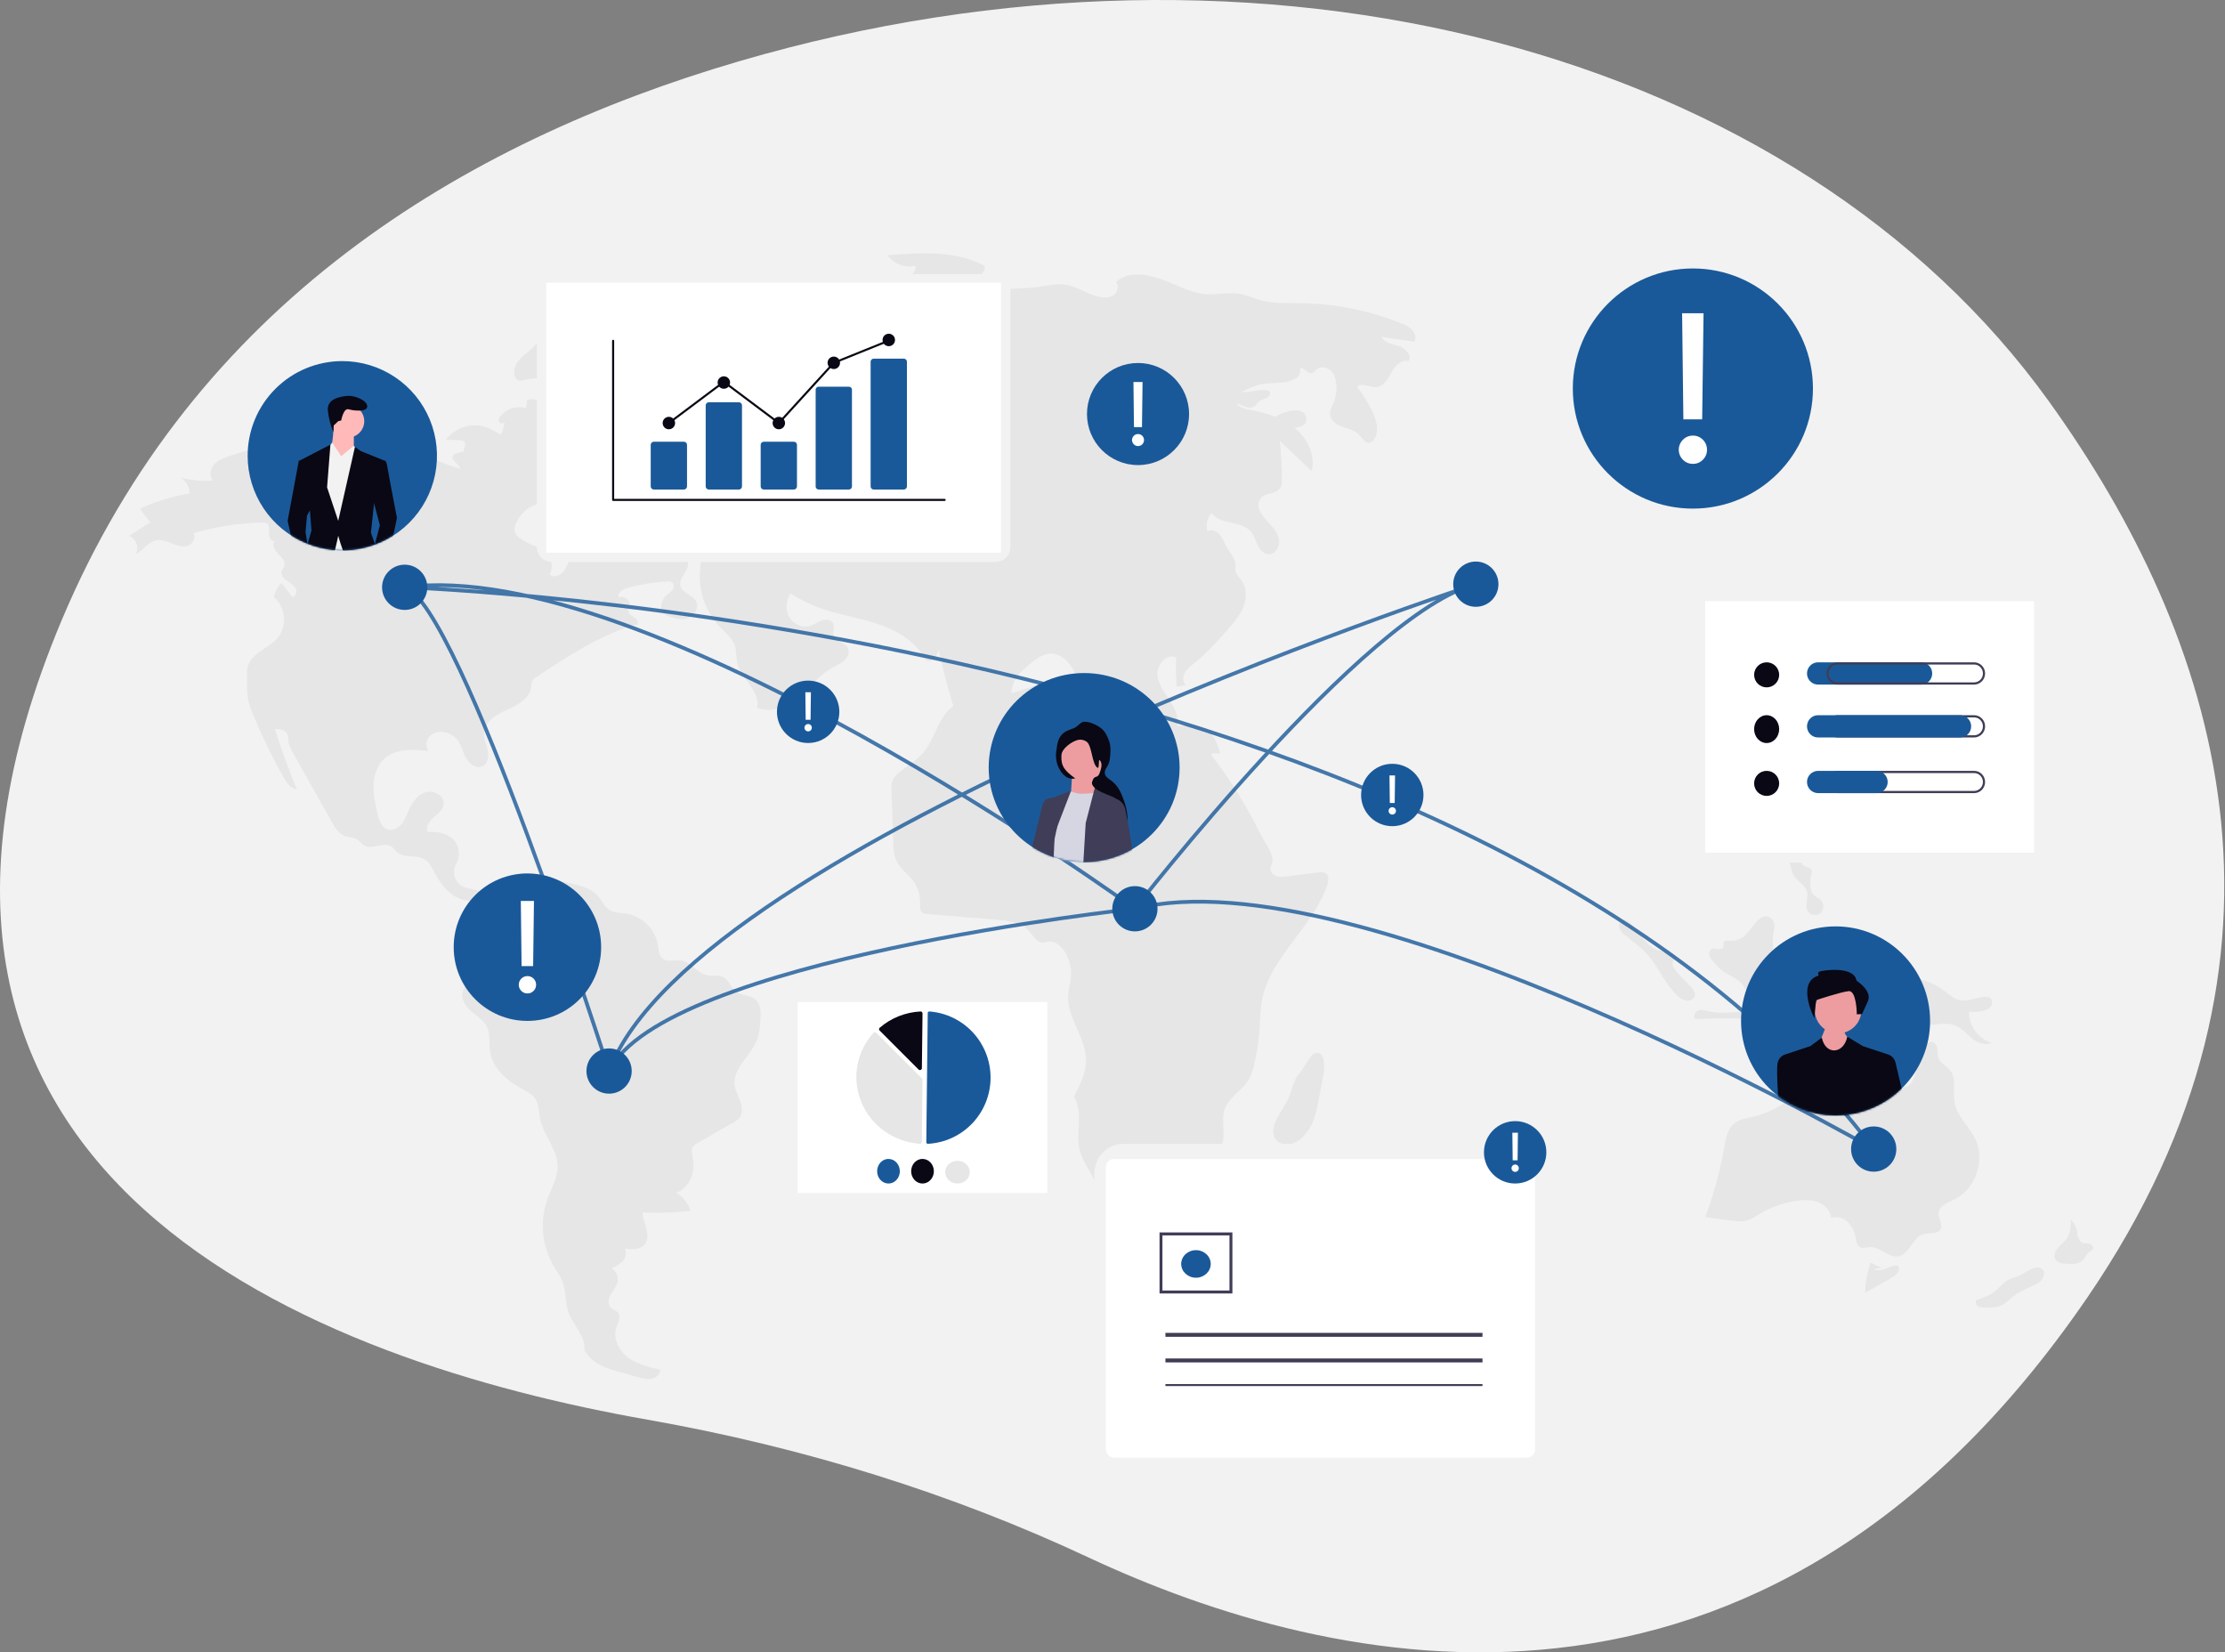 <svg width="1177" height="874" viewBox="0 0 1177 874" fill="none" xmlns="http://www.w3.org/2000/svg">
<rect x="0" y="0" width="1177" height="874" fill="#808080" stroke="none"/>
<g clip-path="url(#clip0_975_42906)">
<path d="M1083.97 212.452C950.424 26.622 668.322 -48.759 390.883 32.428C244.21 75.349 102.79 161.348 32.706 327.869C-92.578 625.544 170.47 720.614 342.475 750.914C425.648 765.565 503.982 790.176 575.564 823.684C704.348 883.969 932.303 937.387 1104.2 686.275C1228.79 504.269 1172.92 336.233 1083.97 212.452Z" fill="#F2F2F2"/>
<path d="M309.732 249.218C309.358 246.264 308.603 243.372 307.484 240.613C307.342 240.091 307.092 239.605 306.751 239.185C306.41 238.765 305.986 238.421 305.504 238.174C304.861 238.007 304.186 238 303.54 238.152L293.452 239.696C292.608 239.734 291.8 240.048 291.151 240.59C289.837 241.972 291.131 244.197 291.09 246.103C291.045 248.246 289.141 249.986 287.075 250.562C284.967 250.988 282.793 250.961 280.696 250.483L266.591 248.291C270.745 246.965 274.442 244.497 277.261 241.17C279.117 238.971 280.105 234.866 277.422 233.825C276.625 233.606 275.794 233.539 274.973 233.628C268.582 233.678 263.553 228.342 257.57 226.095C253.741 224.749 249.585 224.649 245.696 225.809C241.806 226.968 238.383 229.328 235.916 232.55L243.43 232.912C244.137 232.873 244.838 233.06 245.431 233.446C247.078 234.799 245.031 237.398 245.263 239.516C245.564 242.269 249.219 242.857 251.974 243.135C254.729 243.413 258.224 245.652 256.898 248.083C243.052 252.852 228.961 238.76 214.419 240.494C210.739 240.933 207.264 242.379 203.67 243.288C181.719 248.842 159.026 234.024 136.602 237.162C131.617 238.012 126.718 239.304 121.962 241.024C118.91 242.026 115.727 243.109 113.509 245.433C111.292 247.757 110.448 251.731 112.548 254.161C106.758 254.638 100.929 254.084 95.333 252.525C96.846 253.366 98.105 254.599 98.978 256.095C99.85 257.59 100.304 259.293 100.291 261.025C91.251 262.499 82.449 265.183 74.124 269.004C75.678 271.587 77.493 274.005 79.54 276.218L68.095 283.571C71.962 284.546 73.961 289.818 71.712 293.111C75.722 291.328 78.206 286.714 82.494 285.778C85.302 285.165 88.161 286.314 90.825 287.394C93.49 288.473 96.418 289.52 99.177 288.71C101.935 287.899 103.97 284.323 102.217 282.044C114.007 278.604 126.192 276.7 138.47 276.38C139.417 276.261 140.378 276.443 141.215 276.901C142.814 278.01 142.393 280.405 142.307 282.348C142.221 284.291 143.736 286.845 145.472 285.97C143.429 287.741 145.176 291.077 147.136 292.941C149.097 294.804 151.46 297.375 150.259 299.799C149.946 300.431 149.415 300.937 149.113 301.576C148.224 303.46 149.636 305.656 151.302 306.908C152.968 308.159 155.009 309.033 156.167 310.766C157.324 312.499 156.798 315.532 154.729 315.773L148.847 308.305C146.837 310.389 145.459 313 144.873 315.835C151.111 320.934 152.049 331.313 146.827 337.448C144.158 340.584 140.363 342.489 137.051 344.934C133.738 347.38 130.674 350.862 130.682 354.979C130.696 362.092 130.115 368.701 132.78 375.295C137.696 387.456 143.37 399.295 149.771 410.743C151.452 413.749 153.624 417.044 157.029 417.562C152.726 407.085 148.852 396.446 145.408 385.644C147.651 385.653 150.244 385.831 151.559 387.649C152.648 389.154 152.414 391.2 152.752 393.026C153.182 394.796 153.9 396.483 154.877 398.021L175.426 434.626C177.13 437.66 179.084 440.917 182.339 442.146C184.421 442.932 186.829 442.784 188.745 443.915C190.247 444.802 191.258 446.375 192.789 447.211C197.118 449.572 203.138 445.043 207.183 447.863C208.34 448.669 209.076 449.95 210.142 450.873C213.878 454.108 220.007 451.944 224.32 454.357C227.1 455.913 228.541 459.024 230.023 461.843C233.737 468.905 239.747 475.824 247.706 476.386C250.206 476.563 252.76 476.089 255.204 476.645C257.648 477.201 260.054 479.334 259.661 481.81C258.989 486.054 261.086 490.701 260.522 494.961C259.497 502.72 248.49 506.13 247.545 513.9C247.338 515.601 247.662 517.357 247.257 519.022C246.76 521.063 245.228 522.724 244.683 524.753C243.651 528.597 246.405 532.423 249.431 535.009C252.456 537.596 256.065 539.826 257.72 543.446C259.468 547.273 258.609 551.735 259.178 555.903C260.419 565.003 268.279 571.75 276.369 576.1C278.833 577.425 281.479 578.708 283.075 581.007C285.157 584.008 284.949 587.964 285.645 591.55C287.347 600.332 294.74 607.567 294.95 616.51C295.099 622.866 291.566 628.632 289.455 634.63C287.476 640.376 286.76 646.481 287.356 652.529C287.951 658.577 289.844 664.425 292.906 669.675C294.485 672.341 296.373 674.855 297.49 677.745C299.483 682.903 298.836 688.765 300.674 693.98C303.104 700.875 309.78 706.57 309.141 713.852C312.172 720.146 318.864 723.239 325.594 725.112L337.656 728.469C339.965 729.112 342.379 729.76 344.73 729.295C347.082 728.829 349.326 726.877 349.266 724.48C343.351 723.146 337.246 721.728 332.371 718.123C327.495 714.519 324.155 708.101 326.005 702.326C326.862 699.649 328.687 696.557 326.952 694.344C325.959 693.078 324.142 692.747 323.022 691.591C321.274 689.788 321.875 686.76 323.131 684.586C324.388 682.412 326.204 680.47 326.71 678.011C326.966 676.635 326.795 675.214 326.221 673.938C325.646 672.662 324.695 671.593 323.495 670.873C325.731 670.028 327.765 668.723 329.465 667.042C331.035 665.249 331.76 662.485 330.525 660.447C334.192 660.912 338.522 661.14 340.93 658.334C342.852 656.094 342.72 652.745 341.961 649.892C341.201 647.039 339.917 644.268 339.877 641.317C348.337 641.718 356.816 641.43 365.23 640.457C364.013 636.359 361.248 632.897 357.522 630.803C361.332 630.159 364.804 625.597 366.008 621.924C367.212 618.252 366.905 614.251 366.161 610.459C365.875 609.483 365.836 608.451 366.047 607.455C366.476 606.088 367.819 605.253 369.062 604.54L387.976 593.677C389.105 593.111 390.128 592.356 391.001 591.444C392.983 589.116 392.689 585.602 391.674 582.719C390.66 579.835 389.034 577.123 388.643 574.092C387.474 565.024 397.181 558.518 400.457 549.982C401.742 546.633 402.004 542.992 402.253 539.412C402.52 535.568 402.54 531.103 399.589 528.625C396.759 526.251 392.338 526.781 389.377 524.572C386.663 522.546 385.726 518.613 382.761 516.978C380.068 515.492 376.691 516.437 373.696 515.738C368.422 514.508 365.104 508.43 359.718 507.867C356.679 507.55 353.24 509.035 350.749 507.266C348.555 505.706 348.467 502.572 348.049 499.912C347.317 495.779 345.336 491.969 342.372 488.996C339.409 486.023 335.605 484.029 331.474 483.284C328.341 482.782 324.931 482.972 322.265 481.251C319.566 479.507 318.329 476.243 316.209 473.828C312.792 469.937 307.41 468.554 302.369 467.369L281.863 462.549C278.223 461.693 273.531 461.239 271.578 464.428C271 465.642 270.59 466.929 270.361 468.254C269.629 470.651 268.156 472.755 266.154 474.262C264.151 475.769 261.723 476.603 259.217 476.643C257.498 473.711 254.714 471.557 251.445 470.629C249.366 470.05 247.14 469.985 245.157 469.133C244.077 468.606 243.116 467.864 242.333 466.952C241.549 466.041 240.96 464.979 240.602 463.832C240.243 462.685 240.122 461.477 240.246 460.282C240.371 459.086 240.738 457.929 241.325 456.88C242.507 454.775 242.963 452.34 242.624 449.95C242.284 447.56 241.168 445.348 239.446 443.655C235.959 440.524 230.914 439.768 226.238 440.081C225.014 437.409 227.061 434.394 229.268 432.452C231.475 430.511 234.154 428.601 234.635 425.702C235.39 421.14 229.57 417.676 225.151 419.036C220.732 420.396 217.912 424.688 216.047 428.919C214.977 431.347 214.068 433.903 212.38 435.95C210.693 437.997 207.976 439.463 205.405 438.806C201.767 437.876 200.361 433.553 199.556 429.884C198.475 424.963 197.389 419.973 197.615 414.939C197.841 409.905 199.538 404.736 203.25 401.328C209.299 395.775 218.578 396.32 226.742 397.205C224.813 395.032 225.29 391.37 227.353 389.325C228.443 388.357 229.752 387.67 231.167 387.322C232.582 386.974 234.06 386.977 235.474 387.33C237.934 387.842 240.15 389.167 241.765 391.091C244.085 393.92 244.745 397.738 246.498 400.949C248.252 404.159 252.194 406.897 255.421 405.175C258.209 403.687 258.651 399.822 257.958 396.74C257.264 393.657 255.79 390.66 256.042 387.51C256.521 381.501 262.751 377.883 268.248 375.408C273.745 372.933 280.04 369.605 280.911 363.639C280.941 362.471 281.161 361.316 281.563 360.219C282.173 359.25 283.02 358.453 284.025 357.904C300.069 347.302 316.379 336.569 334.717 330.776C335.671 330.474 335.783 330.809 336.755 330.573C338.116 329.787 337.214 327.611 335.91 326.735C334.605 325.858 332.861 325.186 332.53 323.65C332.287 322.52 332.952 321.411 333.125 320.269C333.55 317.462 330.192 314.87 327.584 315.993C326.111 314.042 329.026 311.775 331.383 311.126C338.46 309.179 345.724 307.992 353.053 307.586C353.899 307.452 354.765 307.599 355.519 308.006C356.75 308.858 356.593 310.814 355.72 312.031C354.848 313.248 353.491 314.012 352.404 315.042C351.216 316.199 350.369 317.66 349.955 319.266C349.541 320.871 349.576 322.56 350.056 324.147C353.882 326.093 358.041 328.097 362.279 327.411C366.516 326.725 370.277 321.964 368.285 318.162C366.431 314.621 360.859 313.822 359.901 309.941C358.779 305.397 365.211 301.356 363.763 296.906C363.128 294.957 361.185 293.809 359.694 292.402C357.934 290.676 356.736 288.459 356.259 286.04C355.782 283.622 356.047 281.115 357.02 278.85C354.592 279.278 352.097 279.116 349.744 278.38C347.391 277.644 345.249 276.354 343.497 274.619C340.263 271.355 337.682 266.205 333.089 266.351C328.875 266.485 325.244 271.403 321.303 269.902C320.333 269.533 319.311 268.782 318.372 269.222C318.064 269.422 317.805 269.689 317.616 270.004C317.427 270.318 317.311 270.672 317.278 271.037C316.277 275.826 318 281.281 315.39 285.419C312.55 289.922 305.981 290.546 302.538 294.606C300.669 296.81 299.945 299.78 298.227 302.104C296.51 304.428 292.863 305.905 290.802 303.88C291.815 301.797 292.092 299.432 291.587 297.172C291.082 294.911 289.825 292.889 288.022 291.435C286.108 290.186 284.044 289.183 281.88 288.448C279.462 287.425 277.162 286.142 275.02 284.624C273.946 283.977 273.074 283.044 272.501 281.929C272.047 280.534 272.108 279.022 272.673 277.668C273.719 274.671 275.563 272.016 278.007 269.99C280.45 267.965 283.401 266.645 286.54 266.174C289.285 265.801 292.48 265.932 294.296 263.841C295.258 262.734 295.762 261.061 297.157 260.612C298.049 260.432 298.976 260.546 299.798 260.937L310.043 264.543C311.186 265.059 312.445 265.267 313.693 265.147C314.312 265.063 314.877 264.749 315.274 264.267C315.67 263.784 315.87 263.17 315.833 262.546C315.505 260.845 312.887 260.028 313.126 258.312C313.259 257.756 313.558 257.254 313.983 256.871C317.681 252.935 322.202 249.866 327.225 247.883C332.247 245.9 337.646 245.051 343.034 245.399C344.328 247.522 342.282 250.037 340.581 251.85C338.879 253.663 337.512 256.903 339.569 258.298C340.413 258.729 341.351 258.94 342.297 258.913C344.82 259.254 347.271 259.998 349.558 261.115C353.099 262.656 356.571 264.342 359.975 266.172C359.675 263.928 359.388 261.563 360.238 259.464C361.089 257.365 363.507 255.719 365.62 256.536C367.655 257.324 368.699 260.019 370.868 260.266C373.76 260.596 374.902 256.322 373.693 253.673C372.485 251.024 370.093 248.806 369.893 245.901C369.759 243.942 370.504 241.512 368.939 240.325C368.382 239.969 367.75 239.747 367.092 239.677L328.008 232.485C325.687 232.058 322.334 232.386 322.231 234.743C322.174 236.059 323.349 237.361 322.829 238.571C322.273 239.862 320.447 239.744 319.118 240.201C317.055 240.91 316.019 243.36 316.218 245.532C316.58 247.69 317.416 249.742 318.666 251.539C316.123 250.476 312.274 250.281 309.732 249.218Z" fill="#E6E6E6"/>
<path d="M278.547 216.04C276.082 215.225 273.426 215.187 270.94 215.931C268.453 216.676 266.255 218.168 264.644 220.204C264.001 221.051 263.46 222.219 263.999 223.137C264.771 224.452 266.74 223.933 268.191 223.462C270.323 222.7 272.645 222.645 274.811 223.304C276.174 223.772 277.393 224.599 278.761 225.049C279.427 225.327 280.157 225.419 280.871 225.315C281.586 225.211 282.258 224.914 282.817 224.456C283.756 223.498 283.815 222.009 283.817 220.668C283.882 220.219 283.846 219.761 283.712 219.328C283.577 218.895 283.348 218.497 283.04 218.163C282.493 217.846 281.877 217.664 281.245 217.632C279.829 217.37 278.549 216.622 277.625 215.517" fill="#E6E6E6"/>
<path d="M292.64 212.116C292.088 212.086 291.538 212.198 291.043 212.442C290.547 212.686 290.123 213.054 289.81 213.509C289.498 213.965 289.307 214.493 289.258 215.043C289.209 215.593 289.302 216.147 289.528 216.65C291.222 217.112 292.991 217.228 294.731 216.99C295.599 216.855 296.407 216.467 297.054 215.873C297.701 215.28 298.158 214.508 298.368 213.655C296.32 214.028 294.206 213.625 292.44 212.523" fill="#E6E6E6"/>
<path d="M339.923 205.563C335.313 206.544 330.834 208.065 326.581 210.096C328.586 210.866 330.29 212.261 331.443 214.074C332.596 215.886 333.136 218.021 332.983 220.164C332.803 220.987 332.824 221.841 333.044 222.654C333.534 223.841 334.954 224.287 336.202 224.592C338.445 225.275 340.787 225.574 343.129 225.476C344.301 225.415 345.439 225.062 346.44 224.451C347.441 223.839 348.274 222.987 348.863 221.972C349.202 221.009 349.601 220.068 350.055 219.154C353.048 214.597 361.937 220.107 365.149 215.702C366.281 214.151 366.177 211.815 367.653 210.586C368.416 210.05 369.3 209.713 370.226 209.604C376.687 208.32 383.213 207.391 389.775 206.82C392.884 206.549 396.936 205.433 396.962 202.312C385.251 200.012 373.108 201.645 362.421 206.959C358.571 208.887 353.478 212.944 349.769 210.387C348.38 209.43 348.449 206.852 346.538 205.776C344.584 204.675 341.997 205.123 339.923 205.563Z" fill="#E6E6E6"/>
<path d="M378.222 212.725L383.719 213.782C382.707 213.737 381.697 213.908 380.757 214.285C379.817 214.661 378.967 215.234 378.266 215.964C377.564 216.695 377.026 217.567 376.688 218.521C376.351 219.476 376.22 220.492 376.306 221.502C381.454 223.221 387.067 221.548 392.49 221.776C397.913 222.005 404.222 225.879 403.296 231.227C403.016 232.844 402.082 234.46 402.568 236.028C402.909 237.127 403.878 237.906 404.425 238.918C405.564 241.027 404.653 243.694 403.214 245.611C401.775 247.528 399.841 249.057 398.577 251.094C395.436 256.161 397.221 262.711 399.092 268.371C399.633 270.51 400.633 272.506 402.021 274.22C404.794 277.168 409.313 277.425 413.359 277.484C416.305 277.527 419.679 277.381 421.542 275.099C423.973 272.12 422.273 267.471 423.874 263.974C425.328 260.799 429.033 259.436 432.389 258.47C438.538 256.7 444.805 255.195 450.618 252.521C457.837 249.201 464.583 244.026 472.518 243.599C474.743 243.479 477.025 243.742 479.169 243.132C481.313 242.522 483.35 240.668 483.187 238.445C483.049 236.545 481.441 235.15 480.186 233.718C478.93 232.286 477.944 230.084 479.098 228.569L499.894 224.685C498.42 220.667 497.272 215.376 500.659 212.761C501.881 211.818 503.518 211.441 504.558 210.3C506.332 208.356 505.44 205.007 503.393 203.354C501.345 201.7 498.577 201.317 495.955 201.099C486.836 200.341 477.665 200.842 468.528 201.343C450.668 202.322 432.808 203.301 414.949 204.28C411.353 204.477 407.202 204.176 403.905 205.402C401.113 206.441 399.128 208.347 395.935 209.016C390.041 210.253 383.555 209.416 378.222 212.725Z" fill="#E6E6E6"/>
<path d="M476.706 256.178C476.146 256.09 475.573 256.22 475.106 256.541C474.797 256.881 474.614 257.317 474.585 257.775C474.23 259.799 474.653 261.882 475.769 263.607C476.337 264.454 477.122 265.133 478.041 265.573C478.961 266.014 479.981 266.201 480.997 266.114C483.472 265.798 485.297 263.687 487.572 262.656C491.08 261.069 505.975 258.596 495.671 253.029C492.12 251.11 489.826 252.804 487.027 254.067C483.843 255.696 480.275 256.426 476.706 256.178Z" fill="#E6E6E6"/>
<path d="M566.956 209.583C565.753 210.074 564.746 210.95 564.094 212.074C563.793 212.645 563.723 213.309 563.899 213.93C564.074 214.551 564.481 215.08 565.036 215.409C565.486 215.572 565.962 215.648 566.44 215.632L571.332 215.778C573.41 215.84 576.006 216.283 576.565 218.286C576.98 219.773 576.051 221.684 577.171 222.746C577.652 223.119 578.23 223.344 578.836 223.395C580.447 223.809 582.13 223.864 583.765 223.555C587.324 222.6 585.454 220.427 586.575 218.493C588.29 215.533 587.994 217.325 591.016 215.628C593.248 214.376 596.132 212.103 594.269 208.91C591.03 203.358 571.737 207.197 566.956 209.583Z" fill="#E6E6E6"/>
<path d="M663.515 206.791L660.675 207.17C654.269 208.025 647.827 208.888 641.657 210.812C644.327 211.868 647.129 212.555 649.986 212.855C651.558 212.932 653.12 213.154 654.651 213.519C657.376 214.33 660.122 216.425 662.755 215.352C664.387 214.686 664.92 212.986 666.272 212.086C667.206 211.464 670.747 210.457 671.143 209.829C674.344 204.754 665.976 206.463 663.515 206.791Z" fill="#E6E6E6"/>
<path d="M675.989 219.702C672.195 221.824 668.674 224.402 665.506 227.379C664.171 228.634 662.808 230.194 662.929 232.022C663.09 234.452 665.678 235.861 667.92 236.81L677.001 240.655C678.103 239.102 677.094 236.959 675.956 235.433C674.817 233.907 673.464 232.141 673.967 230.305C674.541 228.21 677.096 227.496 679.239 227.135C682.729 226.547 692.146 226.594 691.014 220.968C689.681 214.339 679.493 217.743 675.989 219.702Z" fill="#E6E6E6"/>
<path d="M674.163 594.829C673.299 597.332 673.217 600.28 674.712 602.466C676.39 604.918 679.749 605.832 682.654 605.21C685.547 604.44 688.126 602.782 690.028 600.469C691.766 598.531 693.197 596.338 694.269 593.965C695.765 590.268 696.82 586.407 697.412 582.463L700.232 567.659C700.862 564.35 700.838 554.207 694.757 557.512C693.095 558.414 689.249 565.543 687.508 567.564C684.37 571.208 683.955 574.743 682.303 579.156C680.234 584.685 676.076 589.292 674.163 594.829Z" fill="#E6E6E6"/>
<path d="M995.345 670.587C993.355 669.81 991.424 668.891 989.567 667.836C987.704 672.956 986.714 678.353 986.637 683.801L1000.25 676.096C1002.3 674.937 1004.62 673.327 1004.58 670.974C1004.6 670.683 1004.54 670.393 1004.4 670.133C1004.27 669.874 1004.07 669.655 1003.83 669.5C1003.52 669.379 1003.19 669.34 1002.87 669.388C1000.85 669.556 999.012 670.55 997.107 671.241C995.202 671.931 992.975 672.297 991.228 671.271" fill="#E6E6E6"/>
<path d="M1067.17 675.161C1065.68 675.567 1064.22 676.091 1062.81 676.727C1059.68 678.317 1057.56 681.337 1054.74 683.431C1052.05 685.435 1048.81 686.535 1045.63 687.605C1044.7 688.431 1045.13 690.097 1046.14 690.823C1047.24 691.444 1048.49 691.725 1049.74 691.631C1053.04 691.704 1056.52 691.736 1059.42 690.14C1061.05 689.083 1062.57 687.872 1063.97 686.524C1067.36 683.702 1071.42 681.839 1075.44 680.039C1076.9 679.487 1078.26 678.677 1079.44 677.65C1081.96 675.16 1082.14 671.319 1078.5 670.471C1075.55 669.787 1069.98 674.254 1067.17 675.161Z" fill="#E6E6E6"/>
<path d="M1098.91 654.431C1099.07 652.717 1098.84 650.99 1098.24 649.377C1097.64 647.765 1096.68 646.311 1095.43 645.124C1095.4 648.552 1095.29 652.203 1093.36 655.038C1091.99 657.057 1089.84 658.421 1088.33 660.345C1086.83 662.269 1086.16 665.318 1087.92 667.006C1089.05 667.865 1090.43 668.338 1091.84 668.356C1095.36 668.77 1099.43 669 1101.89 666.462C1103.23 665.076 1103.89 663.024 1105.53 662.005C1106.14 661.749 1106.69 661.358 1107.13 660.863C1107.8 659.786 1106.73 658.367 1105.52 657.979C1104.3 657.591 1102.97 657.773 1101.75 657.404C1100.53 657.036 1099.42 655.667 1100.04 654.559" fill="#E6E6E6"/>
<path d="M1042.5 528.759C1040.66 529.207 1038.75 529.32 1036.87 529.091C1033.74 528.516 1031.3 526.159 1028.78 524.225C1022.78 519.654 1015.48 517.104 1007.93 516.942C1001.07 516.812 994.144 518.672 987.404 517.375C987.844 519.824 989.94 521.661 992.176 522.753C994.412 523.845 996.881 524.394 999.127 525.464C1002.73 527.194 1005.58 530.163 1007.17 533.827C1007.89 535.516 1008.35 537.355 1009.44 538.83C1011.68 541.845 1015.93 542.507 1019.68 542.26C1024.56 541.939 1029.67 540.533 1034.21 542.354C1037.69 543.747 1040.18 546.791 1043.09 549.158C1045.99 551.525 1050.08 553.281 1053.41 551.573C1049.95 550.452 1046.94 548.253 1044.81 545.297C1042.69 542.341 1041.56 538.784 1041.6 535.143C1044.87 535.444 1054.29 535.328 1053.78 529.771C1053.35 525.061 1045.31 528.251 1042.5 528.759Z" fill="#E6E6E6"/>
<path d="M999.72 567.076C1000.3 563.891 1003.48 561.079 1002.49 557.996C1001.8 555.864 999.331 554.812 997.093 554.759C994.855 554.707 992.656 555.374 990.418 555.436C988.962 555.359 987.501 555.38 986.047 555.498C981.605 556.229 978.867 560.885 974.68 562.541C972.135 563.547 969.275 563.355 966.627 564.051C960.617 565.631 956.815 571.31 952.613 575.888C945.825 583.254 936.982 588.411 927.229 590.692C923.812 591.483 920.139 591.989 917.423 594.209C913.826 597.148 912.941 602.186 912.14 606.761C909.929 619.397 906.551 631.801 902.047 643.812L916.318 645.634C919.031 645.98 921.842 646.319 924.457 645.516C926.356 644.799 928.155 643.841 929.81 642.664C936.166 638.718 943.279 636.151 950.689 635.128C954.426 634.615 958.344 634.521 961.851 635.91C965.358 637.299 968.367 640.449 968.661 644.209C970.177 643.737 971.794 643.686 973.337 644.062C974.88 644.437 976.292 645.225 977.423 646.34C979.657 648.617 981.121 651.538 981.606 654.691C981.982 656.644 982.358 658.983 984.17 659.802C985.648 660.47 987.343 659.75 988.96 659.621C994.447 659.182 998.999 665.579 1004.39 664.478C1010.18 663.296 1011.6 654.635 1017.24 652.9C1020.48 651.903 1025.02 653.115 1026.58 650.101C1027.94 647.444 1025.21 644.378 1025.5 641.403C1025.84 637.74 1030.16 636.185 1033.49 634.622C1044.98 629.233 1050.43 613.777 1044.86 602.377C1041.57 595.623 1035.08 590.306 1033.88 582.886C1032.96 577.178 1035.21 570.521 1031.57 566.027C1029.72 563.741 1026.58 562.479 1025.48 559.752C1024.79 558.035 1025.07 556.087 1024.69 554.273C1024.32 552.46 1022.74 550.562 1020.95 551.033C1015.75 552.397 1014.09 568.457 1011.3 572.36C1007.07 578.291 998.387 574.384 999.72 567.076Z" fill="#E6E6E6"/>
<path d="M903.625 534.827C901.849 534.329 899.909 533.838 898.206 534.55C896.504 535.262 895.51 537.762 896.876 539.002C907.565 538.585 918.319 538.172 928.916 539.623C941.126 541.296 953.21 545.438 965.474 544.22C958.469 542.153 951.348 540.501 944.148 539.271L932.142 536.978C928.921 536.303 925.667 535.8 922.393 535.471C915.544 534.906 910.36 536.716 903.625 534.827Z" fill="#E6E6E6"/>
<path d="M914.326 497.602C913.438 497.528 912.339 497.464 911.88 498.227C911.442 498.956 911.944 499.919 911.708 500.736C911.386 501.853 909.923 502.138 908.771 501.986C907.619 501.834 906.373 501.47 905.352 502.026C904.834 502.379 904.445 502.891 904.243 503.485C904.041 504.078 904.037 504.721 904.231 505.317C904.649 506.501 905.324 507.577 906.208 508.468C907.717 510.37 909.437 512.096 911.335 513.611C915.009 516.323 919.986 517.629 922.299 521.566C922.626 522.329 923.128 523.004 923.764 523.537C924.875 524.24 926.323 523.705 927.519 523.159L931.711 521.243C932.466 520.971 933.14 520.513 933.671 519.91C934.628 518.611 934.04 516.763 933.236 515.363C932.432 513.963 931.403 512.515 931.576 510.91C931.883 508.048 935.563 506.953 937.076 504.505C938.601 502.037 937.608 498.857 937.784 495.961C937.99 492.574 940.118 488.169 936.694 485.638C933.784 483.488 931.003 485.475 928.913 487.849C924.508 492.856 922.425 498.278 914.326 497.602Z" fill="#E6E6E6"/>
<path d="M939.771 446.998C941.203 449.739 944.186 451.374 945.747 454.042C947.438 456.935 947.246 460.672 949.081 463.476C950.964 466.353 954.753 467.88 955.808 471.151C956.961 474.723 954.346 479.065 956.431 482.186C956.819 482.696 957.31 483.12 957.871 483.43C958.432 483.741 959.052 483.932 959.691 483.991C960.329 484.049 960.973 483.975 961.582 483.771C962.19 483.568 962.75 483.241 963.225 482.81C964.104 481.853 964.574 480.59 964.536 479.291C964.498 477.993 963.953 476.76 963.019 475.857C961.785 474.731 960.012 474.245 958.982 472.93C958.445 472.171 958.087 471.301 957.936 470.384C957.374 467.739 957.464 464.997 958.198 462.395C958.474 461.734 958.544 461.006 958.399 460.305C957.935 458.956 956.109 458.86 954.827 458.235C951.916 456.814 951.987 452.705 952.495 449.506C952.157 451.636 944.569 448.013 943.775 446.807C942.196 444.41 943.055 439.786 942.743 437.138C939.336 438.78 938.022 443.648 939.771 446.998Z" fill="#E6E6E6"/>
<path d="M863.335 489.161C861.934 487.593 859.825 485.953 857.947 486.899C856.515 487.62 856.121 489.602 856.682 491.104C857.366 492.563 858.419 493.819 859.737 494.746C863.65 497.973 867.863 500.885 871.276 504.636C877.385 511.349 880.62 520.406 887.264 526.59C888.599 528.024 890.367 528.981 892.298 529.315C894.233 529.495 896.406 528.256 896.629 526.325C896.812 524.734 895.703 523.311 894.619 522.132C892.039 519.325 889.214 516.741 886.778 513.808C885.652 512.682 884.945 511.205 884.773 509.622C884.761 508.043 886.201 506.39 887.731 506.781C885.87 506.306 884.49 503.205 881.759 502.623C879.476 502.136 878.924 503.549 876.208 502.384C871.027 500.162 866.963 493.222 863.335 489.161Z" fill="#E6E6E6"/>
<path d="M985.066 336.513C983.58 336.072 982.119 335.55 980.69 334.95C976.843 333.795 971.754 336.623 972.266 340.606C972.607 343.252 975.07 345.037 976.43 347.332C978.448 350.737 977.91 355.055 976.85 358.867C976.589 360.048 976.095 361.164 975.394 362.149C974.415 363.19 973.245 364.032 971.947 364.629C966.753 367.542 962.172 371.434 958.458 376.089C958.054 376.519 957.772 377.049 957.643 377.625C957.459 378.97 958.811 379.95 959.576 381.071C961.273 383.563 960.046 386.916 960.214 389.926C960.188 390.352 960.272 390.777 960.456 391.162C960.641 391.546 960.921 391.877 961.269 392.123C962.292 392.643 963.505 391.76 964.059 390.755C965.9 387.42 964.514 382.067 967.967 380.46C968.62 380.155 969.412 380.027 969.847 379.453C970.539 378.543 969.872 377.196 970.222 376.108C970.748 374.474 972.982 374.401 974.697 374.473C977.65 374.597 980.602 374.204 983.421 373.312C984.526 373.049 985.53 372.467 986.309 371.639C987.341 370.351 987.249 368.52 987.043 366.882C986.01 358.717 983.424 350.825 979.424 343.632C982.457 344.02 985.757 344.355 988.374 342.774C989.84 341.889 991.597 339.242 990.87 337.441C989.721 334.591 987.644 336.99 985.066 336.513Z" fill="#E6E6E6"/>
<path d="M596.217 381.42C596.58 383.367 596.937 385.417 596.299 387.291C595.661 389.166 593.654 390.733 591.759 390.158C590.288 389.712 589.439 388.234 588.394 387.106C582.586 380.836 569.482 384.466 565.894 376.709C564.43 373.543 565.425 369.75 564.426 366.408C563.796 364.476 562.542 362.808 560.861 361.667C559.181 360.525 557.169 359.974 555.141 360.1C553.291 360.367 551.491 360.904 549.797 361.695C538.453 366.238 526.544 369.217 514.396 370.549C512.088 370.69 509.804 371.105 507.594 371.787C502.606 373.595 499.198 378.219 496.773 382.938C494.348 387.656 492.557 392.765 489.305 396.957C485.888 401.363 481.099 404.448 476.632 407.785C474.912 408.894 473.479 410.396 472.452 412.167C471.483 414.155 471.538 416.468 471.613 418.678L472.526 445.522C472.643 448.974 472.791 452.551 474.336 455.64C476.266 459.499 480.078 462.026 482.723 465.434C485.421 468.937 486.827 473.265 486.702 477.685C486.646 479.462 486.469 481.564 487.853 482.68C488.695 483.226 489.681 483.509 490.684 483.494L526.995 486.466C533.383 486.989 540.462 487.848 544.632 492.715C546.6 495.011 548.181 498.314 551.196 498.561C552.489 498.666 553.747 498.136 555.041 498.033C558.304 497.775 561.17 500.251 562.979 502.979C565.717 507.137 566.96 512.102 566.504 517.06C566.207 520.171 565.242 523.197 565.034 526.316C564.243 538.183 574.303 548.494 574.498 560.387C574.613 567.382 571.292 573.918 568.055 580.12C573.28 588.036 569.001 598.577 571.082 607.831C573.055 616.611 580.376 623.484 582.2 632.296C583.035 636.33 583.083 641.294 586.64 643.372C588.201 644.133 589.932 644.479 591.665 644.378C602.121 644.502 612.458 642.149 621.83 637.511C626.229 635.328 630.787 632.069 631.556 627.219C632.175 623.308 630.192 618.933 632.21 615.526C634.589 611.511 640.684 611.83 644.184 608.742C649.863 603.734 645.435 594.183 647.735 586.969C649.804 580.485 656.923 577.04 660.452 571.221C661.84 568.718 662.837 566.017 663.407 563.212C665.023 556.508 666.03 549.671 666.413 542.786C666.507 538.602 666.816 534.426 667.337 530.274C671.142 506.636 694.511 490.808 702.098 468.1C702.822 465.931 703.162 463.043 701.233 461.816C700.089 461.27 698.792 461.134 697.559 461.431L680.82 463.542C678.741 463.804 676.537 464.049 674.628 463.185C672.719 462.322 671.35 459.906 672.363 458.072C675.206 452.922 669.358 446.414 666.76 441.137C659.763 426.926 651.43 413.413 641.875 400.78C641.263 400.13 640.88 399.299 640.784 398.411L645.535 398.57C643.931 392.815 641.285 386.518 635.694 384.413C632.544 383.227 629.055 383.637 625.694 383.821C616.067 384.347 605.746 382.893 596.217 381.42Z" fill="#E6E6E6"/>
<path d="M348.286 172.976C350.805 175.651 353.628 178.488 357.273 178.954C363.711 179.778 368.34 173.12 371.287 167.338C371.396 168.812 372.076 170.185 373.182 171.166C374.288 172.147 375.733 172.657 377.21 172.589C378.799 172.321 380.316 171.728 381.665 170.847C394.421 163.876 408.708 160.183 423.244 160.099C423.104 158.997 423.378 157.884 424.011 156.972C424.644 156.06 425.592 155.416 426.673 155.162C429.629 154.576 432.291 157.131 433.716 159.786C435.142 162.44 436.031 165.517 438.296 167.503C440.561 169.49 444.947 169.404 445.841 166.526C446.7 163.764 443.823 161.409 441.432 159.78C439.041 158.152 436.522 155.138 438.132 152.735C450.345 150.031 462.634 147.318 475.131 146.78C477.259 146.854 479.379 146.489 481.359 145.707C483.265 144.772 484.78 142.649 484.268 140.589C481.541 141.23 478.684 141.044 476.063 140.056C473.441 139.067 471.174 137.32 469.55 135.037C486.891 133.606 505.335 132.387 520.703 140.546C522.547 144.505 513.148 147.799 515.662 151.37C516.465 152.509 518.072 152.642 519.464 152.668C530.144 152.866 540.885 153.061 551.444 151.449C555.303 150.859 559.2 150.028 563.074 150.505C569.527 151.301 575.046 155.607 581.394 157.01C583.978 157.582 586.875 157.601 589.053 156.098C591.231 154.595 592.167 151.173 590.383 149.22C596.36 143.362 606.28 144.814 614.165 147.618C622.051 150.423 629.521 154.946 637.867 155.571C643.851 156.019 649.919 154.409 655.833 155.432C659.549 156.075 663.007 157.729 666.639 158.744C673.509 160.665 680.775 160.26 687.908 160.352C706.106 160.597 724.105 164.174 741.014 170.905C743.213 171.621 745.229 172.812 746.917 174.393C748.491 176.078 749.293 178.696 748.236 180.744L730.763 178.191C732.409 181.432 736.668 181.984 740.127 183.102C743.586 184.22 747.172 188.04 745.093 191.022C741.346 189.829 737.95 193.575 736.057 197.023C734.164 200.47 731.857 204.599 727.929 204.809C724.412 204.997 720.159 202.002 717.867 204.676C721.034 208.671 723.746 213.007 725.952 217.603C728.217 222.321 729.83 228.266 726.769 232.511C726.288 233.269 725.557 233.835 724.703 234.113C722.203 234.746 720.579 231.687 718.786 229.834C716.527 227.498 713.111 226.836 710.051 225.741C706.992 224.645 703.769 222.49 703.53 219.25C703.381 217.233 704.445 215.359 705.23 213.496C706.548 210.354 707.124 206.952 706.914 203.552C706.742 200.817 705.975 197.971 704.011 196.06C702.047 194.149 698.655 193.543 696.546 195.293C695.562 196.11 694.774 197.416 693.496 197.465C691.238 197.552 689.504 193.615 687.688 194.959C687.901 196.391 687.604 197.852 686.849 199.087C681.429 203.801 673.101 201.807 666.113 203.472C662.79 204.423 659.609 205.813 656.652 207.604C655.547 208.077 654.606 208.866 653.948 209.874C653.076 211.569 654.038 213.74 655.575 214.867C657.206 215.867 659.038 216.492 660.94 216.698C669.459 218.312 678.103 220.809 684.829 226.281C691.555 231.754 695.966 240.799 693.838 249.205L677.037 233.151C677.675 239.892 678.037 246.651 678.123 253.429C678.232 254.752 678.05 256.083 677.591 257.329C676.393 259.975 673.147 260.865 670.302 261.449C669.511 261.599 668.761 261.915 668.1 262.376C667.44 262.837 666.884 263.432 666.47 264.123C666.056 264.814 665.793 265.585 665.698 266.384C665.603 267.184 665.679 267.995 665.919 268.764C666.93 272.058 669.45 274.626 671.758 277.185C674.065 279.745 676.336 282.653 676.638 286.086C676.94 289.519 674.35 293.388 670.913 293.149C668.307 292.968 666.373 290.635 665.262 288.271C664.15 285.907 663.489 283.274 661.819 281.265C656.764 275.186 645.41 277.79 640.881 271.309C639.727 272.619 638.926 274.201 638.556 275.907C638.185 277.613 638.257 279.385 638.763 281.055C640.87 279.736 643.754 280.962 645.337 282.878C646.92 284.794 647.667 287.251 648.91 289.403C650.587 292.308 653.256 294.882 653.491 298.228C653.428 299.493 653.45 300.761 653.554 302.023C653.97 304.051 655.684 305.506 656.872 307.201C659.636 311.143 659.499 316.56 657.718 321.033C655.936 325.507 652.735 329.245 649.565 332.869C644.027 339.199 638.376 345.492 631.811 350.749C629.937 352.249 627.938 353.723 626.771 355.821C625.605 357.918 625.545 360.861 627.338 362.456C626.055 362.521 623.754 363.152 622.471 363.216C622.02 358.07 621.922 352.898 622.178 347.739C617.115 345.308 611.664 351.818 612.318 357.396C612.971 362.974 617.005 367.45 619.878 372.276C621.978 375.805 623.539 379.919 622.838 383.966C622.137 388.012 618.525 391.745 614.433 391.389C607.926 390.821 605.204 381.478 598.759 380.409C598.191 380.276 597.594 380.335 597.063 380.578C596.107 381.103 595.94 382.383 595.887 383.473C595.623 388.822 595.395 394.383 597.483 399.315C600.538 406.53 608.429 412.59 606.774 420.248C597.856 416.103 593.219 406.102 591.114 396.496C589.009 386.889 588.658 376.805 584.884 367.723C582.019 371.396 575.996 368.36 573.378 364.507C570.896 360.854 569.368 356.628 566.959 352.926C564.551 349.224 560.862 345.909 556.45 345.706C551.825 345.492 547.813 348.666 544.286 351.666C541.385 354.132 538.406 356.695 536.711 360.104C534.243 365.065 534.888 370.913 534.77 376.453C534.641 382.441 533.372 388.76 529.29 393.144C525.209 397.528 517.675 399.055 513.173 395.104C510.823 393.041 509.685 389.959 508.671 387.001C503.785 372.741 499.716 358.213 496.483 343.49C495.726 346.85 492.776 351.182 489.957 349.202C489.324 348.67 488.812 348.01 488.453 347.265C483.195 338.353 473.457 333.007 463.618 329.802C453.779 326.597 443.427 325.102 433.698 321.579C428.245 319.604 423.037 317.01 418.176 313.848C416.937 315.668 416.214 317.79 416.083 319.988C415.951 322.186 416.417 324.379 417.43 326.334C419.589 330.156 424.473 332.367 428.654 331.031C430.814 330.341 432.638 328.841 434.782 328.1C436.926 327.36 439.803 327.723 440.74 329.789C441.638 331.766 440.281 334.157 440.954 336.221C441.979 339.365 446.72 339.607 448.378 342.468C449.612 344.596 448.597 347.423 446.835 349.14C445.074 350.858 442.724 351.8 440.574 352.995C433.598 356.875 428.637 363.497 422.54 368.649C416.443 373.801 407.842 377.563 400.576 374.258C402.308 365.488 391.861 359.049 389.939 350.319C389.306 347.445 389.634 344.393 388.731 341.592C387.423 337.538 383.826 334.75 380.875 331.678C377.296 327.91 374.508 323.464 372.675 318.602C370.842 313.74 370.001 308.56 370.202 303.367C370.362 299.759 371.025 296.092 370.203 292.575C369.381 289.058 366.469 285.654 362.861 285.814C354.62 286.178 344.238 286.791 339.914 279.766C338.371 277.258 337.699 273.586 339.93 271.665C341.504 270.31 343.828 270.438 345.895 270.641L364.463 272.467C368.806 272.895 373.5 273.247 377.227 270.977C380.954 268.707 382.568 262.68 379.118 260.009C376.596 258.057 372.079 258.163 371.346 255.06C370.736 252.475 373.596 249.543 372.051 247.383C370.943 245.835 368.453 246.264 366.944 247.425C365.434 248.586 364.339 250.284 362.65 251.163C359.688 252.705 356.147 251.237 352.96 250.24C349.772 249.243 345.498 249.158 343.952 252.119C342.223 255.43 345.486 259.769 343.77 263.087C341.501 267.473 333.817 264.976 330.631 268.749C326.974 273.079 333.119 279.536 331.886 285.067C330.311 285.847 328.562 286.205 326.808 286.106C325.054 286.008 323.355 285.456 321.878 284.505C320.426 283.517 319.268 282.153 318.528 280.56C317.788 278.966 317.495 277.202 317.678 275.454C317.983 272.966 319.28 270.426 318.411 268.074C317.708 266.173 315.799 265.041 314.025 264.061L295.981 254.09C294.306 257.198 296.424 261.05 299.073 263.385C301.721 265.719 305.039 267.477 306.779 270.549C307.88 272.677 308.127 275.145 307.469 277.45C306.811 279.754 305.299 281.72 303.241 282.947C302.983 283.125 302.689 283.245 302.38 283.299C302.072 283.352 301.755 283.339 301.452 283.259C301.164 283.089 300.913 282.864 300.714 282.596C300.514 282.328 300.371 282.023 300.292 281.699C297.108 273.551 292.328 265.518 284.686 261.262C277.044 257.006 266.063 257.881 261.052 265.051C259.861 266.754 259.062 268.695 258.025 270.495C252.516 280.061 240.706 284.59 229.672 284.294C228.592 284.354 227.518 284.102 226.579 283.567C224.795 282.336 224.876 279.722 225.149 277.572L226.307 268.448C226.539 266.616 226.876 264.591 228.327 263.447C230.371 261.835 233.32 262.852 235.923 262.815C237.895 262.722 239.791 262.026 241.354 260.819C242.917 259.613 244.072 257.955 244.661 256.071C245.187 254.168 245.183 252.157 244.651 250.256C244.119 248.355 243.078 246.635 241.64 245.282C240.447 244.161 238.846 242.753 239.476 241.243C239.727 240.825 240.067 240.467 240.472 240.194C240.877 239.922 241.336 239.742 241.818 239.666C246.494 238.308 251.435 237.952 256.033 236.35C260.631 234.747 265.09 231.469 266.179 226.723C266.513 225.269 266.665 223.507 267.971 222.786C268.627 222.509 269.33 222.365 270.042 222.363C272.535 222.008 274.805 220.733 276.405 218.789C278.004 216.844 278.818 214.372 278.686 211.857C280.89 210.317 283.977 211.45 286.109 213.088C288.241 214.725 290.123 216.889 292.717 217.595C297.551 218.911 302.223 214.631 307.233 214.611C309.34 214.603 311.521 215.348 313.503 214.633C315.512 213.909 316.712 211.909 318.254 210.431C319.796 208.954 322.502 208.052 323.926 209.644L322.714 200.662C325.156 201.279 327.701 201.366 330.18 200.918C332.659 200.47 335.013 199.497 337.084 198.064L321.412 192.769C320.866 192.632 320.363 192.363 319.947 191.985C318.807 190.758 319.939 188.846 320.865 187.452C323.082 184.115 323.454 178.619 319.809 176.958C317.321 175.825 314.466 177.185 312.078 178.517L300.639 184.895C300.276 187.069 302.934 188.301 304.582 189.766C305.579 190.652 306.284 191.819 306.606 193.113C306.927 194.408 306.85 195.769 306.384 197.019C305.917 198.268 305.084 199.348 303.993 200.115C302.902 200.882 301.604 201.301 300.271 201.318C301.024 202.297 301.547 203.433 301.802 204.642C302.057 205.851 302.036 207.102 301.742 208.302L294.046 208.855C293.182 209.029 292.285 208.854 291.55 208.368C290.726 207.637 290.838 206.356 290.647 205.272C290.187 202.655 287.624 200.821 285.009 200.35C282.394 199.88 279.719 200.483 277.129 201.078C276.03 201.474 274.822 201.446 273.742 201C273.122 200.597 272.652 200.003 272.402 199.308C271.266 196.556 272.328 193.32 274.151 190.966C275.974 188.612 278.471 186.891 280.712 184.931C286.073 180.227 290.012 174.118 292.084 167.294C296.321 165.518 300.707 163.107 304.944 161.331C311.475 158.024 318.8 156.605 326.095 157.233L340.443 157.507C344.691 157.589 349.054 157.692 352.982 159.312C356.91 160.931 360.361 164.434 360.633 168.674C360.714 169.154 360.673 169.647 360.512 170.107C360.351 170.566 360.076 170.978 359.713 171.302C359.158 171.604 358.529 171.746 357.898 171.711C353.937 171.85 352.248 172.837 348.286 172.976Z" fill="#E6E6E6"/>
<path d="M511.339 296.712C511.899 296.182 512.303 295.507 512.505 294.762C512.707 294.017 512.699 293.231 512.484 292.49C511.119 291.963 509.636 291.828 508.199 292.099C506.762 292.371 505.43 293.038 504.352 294.025C503.502 294.885 502.769 295.853 502.173 296.905C500.288 299.981 498.62 303.655 499.713 307.094C499.802 307.469 499.965 307.822 500.192 308.133C500.42 308.444 500.707 308.707 501.037 308.906C501.527 309.102 502.055 309.185 502.581 309.147C504.658 309.145 506.733 309.017 508.795 308.765C510.061 308.61 511.532 308.253 512.021 307.075C512.664 305.526 511.107 303.774 511.561 302.16C511.86 301.438 512.312 300.79 512.887 300.261C513.172 299.995 513.391 299.666 513.527 299.3C513.663 298.934 513.711 298.542 513.669 298.154C513.486 297.397 512.326 296.967 511.909 297.625" fill="#E6E6E6"/>
<path d="M522.109 282.749C520.264 282.325 518.362 282.205 516.478 282.395C516.062 282.383 515.649 282.476 515.278 282.668C514.92 282.932 514.659 283.309 514.539 283.738C514.141 285.015 514.239 286.395 514.813 287.603C515.387 288.811 516.395 289.759 517.636 290.257C518.312 290.412 518.96 290.673 519.556 291.029C521.149 292.264 520.134 294.79 520.435 296.783C520.774 299.021 522.94 300.899 522.543 303.127C522.23 304.883 520.355 306.273 520.657 308.03C520.973 309.871 523.309 310.424 525.171 310.572C526.25 310.761 527.36 310.633 528.368 310.205C529.379 309.514 530.098 308.473 530.386 307.283C531.148 305.014 531.469 302.621 531.33 300.231C531.321 299.144 531.048 298.076 530.534 297.119C529.974 296.36 529.352 295.648 528.676 294.991C525.109 290.842 528.865 284.652 522.109 282.749Z" fill="#E6E6E6"/>
<path opacity="0.8" d="M991.171 607.784C991.171 607.784 717.969 450.961 600.352 480.675C600.352 480.675 351.087 507.5 322.198 566.515C322.198 566.515 242.962 318.9 214.073 310.646" stroke="#1A5999" stroke-width="2" stroke-miterlimit="10"/>
<path opacity="0.8" d="M322.199 566.515C368.007 444.359 780.698 308.996 780.698 308.996C722.096 323.853 600.352 480.676 600.352 480.676C600.352 480.676 342.833 293.314 214.073 310.647C214.073 310.647 781.111 329.218 991.17 607.784" stroke="#1A5999" stroke-width="2" stroke-miterlimit="10"/>
<path d="M214.074 322.615C220.683 322.615 226.042 317.257 226.042 310.647C226.042 304.037 220.683 298.679 214.074 298.679C207.464 298.679 202.105 304.037 202.105 310.647C202.105 317.257 207.464 322.615 214.074 322.615Z" fill="#1A5999"/>
<path d="M322.198 578.483C328.808 578.483 334.167 573.125 334.167 566.515C334.167 559.905 328.808 554.547 322.198 554.547C315.589 554.547 310.23 559.905 310.23 566.515C310.23 573.125 315.589 578.483 322.198 578.483Z" fill="#1A5999"/>
<path d="M780.698 320.964C787.308 320.964 792.666 315.606 792.666 308.996C792.666 302.387 787.308 297.028 780.698 297.028C774.088 297.028 768.73 302.387 768.73 308.996C768.73 315.606 774.088 320.964 780.698 320.964Z" fill="#1A5999"/>
<path d="M991.171 619.753C997.78 619.753 1003.14 614.394 1003.14 607.784C1003.14 601.175 997.78 595.816 991.171 595.816C984.561 595.816 979.203 601.175 979.203 607.784C979.203 614.394 984.561 619.753 991.171 619.753Z" fill="#1A5999"/>
<path d="M600.352 492.643C606.962 492.643 612.32 487.285 612.32 480.675C612.32 474.065 606.962 468.707 600.352 468.707C593.743 468.707 588.384 474.065 588.384 480.675C588.384 487.285 593.743 492.643 600.352 492.643Z" fill="#1A5999"/>
<path d="M895.513 269.025C930.59 269.025 959.025 240.59 959.025 205.513C959.025 170.436 930.59 142 895.513 142C860.436 142 832 170.436 832 205.513C832 240.59 860.436 269.025 895.513 269.025Z" fill="#1A5999"/>
<path d="M890.487 221.818L889.821 165.675H901.151L900.428 221.818H890.487ZM895.541 245.35C894.554 245.366 893.574 245.18 892.662 244.803C891.75 244.425 890.925 243.865 890.237 243.157C889.542 242.465 888.991 241.643 888.615 240.737C888.238 239.832 888.044 238.861 888.044 237.881C888.044 236.9 888.238 235.929 888.615 235.024C888.991 234.118 889.542 233.296 890.237 232.605C890.925 231.896 891.75 231.336 892.662 230.959C893.574 230.581 894.554 230.395 895.541 230.411C896.524 230.393 897.5 230.579 898.408 230.957C899.316 231.334 900.136 231.895 900.817 232.605C901.518 233.296 902.072 234.122 902.444 235.034C902.817 235.946 903 236.924 902.983 237.908C902.996 238.884 902.811 239.853 902.439 240.755C902.067 241.657 901.515 242.475 900.817 243.157C900.136 243.867 899.316 244.428 898.408 244.805C897.5 245.183 896.524 245.368 895.541 245.351V245.35Z" fill="white"/>
<path d="M279 540C300.539 540 318 522.539 318 501C318 479.461 300.539 462 279 462C257.461 462 240 479.461 240 501C240 522.539 257.461 540 279 540Z" fill="#1A5999"/>
<path d="M275.914 511.012L275.505 476.537H282.462L282.018 511.012H275.914ZM279.017 525.462C278.411 525.472 277.81 525.357 277.25 525.126C276.689 524.894 276.183 524.55 275.761 524.115C275.334 523.69 274.995 523.185 274.764 522.629C274.533 522.073 274.414 521.477 274.414 520.875C274.414 520.273 274.533 519.677 274.764 519.121C274.995 518.565 275.334 518.06 275.761 517.635C276.183 517.2 276.689 516.856 277.25 516.625C277.81 516.393 278.411 516.279 279.017 516.288C279.621 516.278 280.22 516.392 280.778 516.623C281.335 516.855 281.839 517.2 282.257 517.635C282.688 518.06 283.028 518.567 283.256 519.127C283.485 519.687 283.597 520.287 283.587 520.892C283.595 521.491 283.482 522.086 283.253 522.64C283.024 523.194 282.686 523.696 282.257 524.115C281.839 524.551 281.335 524.895 280.778 525.127C280.22 525.359 279.621 525.473 279.017 525.462V525.462Z" fill="white"/>
<path d="M602 246C616.912 246 629 233.912 629 219C629 204.088 616.912 192 602 192C587.088 192 575 204.088 575 219C575 233.912 587.088 246 602 246Z" fill="#1A5999"/>
<path d="M599.864 225.932L599.58 202.064H604.397L604.09 225.932H599.864ZM602.012 235.935C601.593 235.942 601.176 235.863 600.788 235.703C600.4 235.542 600.05 235.304 599.757 235.003C599.462 234.709 599.228 234.359 599.068 233.974C598.908 233.59 598.825 233.177 598.825 232.76C598.825 232.343 598.908 231.93 599.068 231.546C599.228 231.161 599.462 230.811 599.757 230.517C600.05 230.216 600.4 229.978 600.788 229.817C601.176 229.657 601.593 229.578 602.012 229.585C602.43 229.577 602.845 229.656 603.231 229.817C603.617 229.977 603.966 230.216 604.255 230.517C604.553 230.811 604.789 231.162 604.947 231.55C605.105 231.938 605.183 232.353 605.176 232.772C605.181 233.187 605.103 233.598 604.944 233.982C604.786 234.366 604.552 234.713 604.255 235.003C603.966 235.305 603.617 235.543 603.231 235.704C602.845 235.864 602.43 235.943 602.012 235.936V235.935Z" fill="white"/>
<path d="M181.08 191C190.985 191 200.667 193.937 208.903 199.44C217.139 204.943 223.557 212.764 227.348 221.915C231.138 231.066 232.13 241.136 230.198 250.85C228.265 260.565 223.496 269.488 216.492 276.492C209.488 283.496 200.565 288.265 190.85 290.198C181.136 292.13 171.066 291.138 161.915 287.348C152.764 283.557 144.943 277.139 139.44 268.903C133.937 260.667 131 250.985 131 241.08C131 227.798 136.276 215.06 145.668 205.668C155.06 196.276 167.798 191 181.08 191Z" fill="#1A5999"/>
<mask id="mask0_975_42906" style="mask-type:luminance" maskUnits="userSpaceOnUse" x="131" y="191" width="100" height="100">
<path d="M180.981 290.962C208.585 290.962 230.962 268.585 230.962 240.981C230.962 213.377 208.585 191 180.981 191C153.377 191 131 213.377 131 240.981C131 268.585 153.377 290.962 180.981 290.962Z" fill="white"/>
</mask>
<g mask="url(#mask0_975_42906)">
<path d="M184.031 231.44C188.81 231.44 192.685 227.565 192.685 222.786C192.685 218.006 188.81 214.132 184.031 214.132C179.251 214.132 175.377 218.006 175.377 222.786C175.377 227.565 179.251 231.44 184.031 231.44Z" fill="#FFB9B9"/>
<path d="M176.557 224.752C176.557 224.752 176.163 236.947 174.197 238.52C172.231 240.093 181.278 246.781 181.278 246.781L187.178 237.34V228.686L176.557 224.752Z" fill="#FFB9B9"/>
<path d="M180.491 241.275L175.715 234.063L173.015 237.734L169.081 248.749L172.228 291.627L190.717 292.021L193.077 242.848L187.177 235.767L180.491 241.275Z" fill="#F2F2F2"/>
<path d="M200.553 244.029L203.7 243.636C203.7 243.636 204.486 244.029 204.88 246.783C205.274 249.537 209.992 273.927 209.992 273.927L203.698 303.827L196.617 294.386L200.946 277.865L196.618 261.337L200.553 244.029Z" fill="#090814"/>
<path d="M160.428 243.636H158.068L152.168 275.5L157.675 300.284L163.183 291.236L161.609 281.401L162.394 272.747L165.148 267.633L160.428 243.636Z" fill="#090814"/>
<path d="M178.918 222.788L180.492 222.394C180.492 222.394 181.672 215.705 184.426 216.494C187.18 217.283 194.261 218.068 194.261 214.92C194.261 211.772 187.572 209.02 183.64 209.412C179.708 209.804 173.018 210.988 173.411 216.888C173.791 220.895 174.78 224.821 176.343 228.529L176.55 225.029L178.918 222.788Z" fill="#090814"/>
<path d="M203.308 243.636L190.72 238.522L187.77 236.358L178.919 275.5L173.019 257.8L174.789 235.181L158.464 243.639L163.974 270.391L164.761 280.619L162.401 288.88C162.401 288.88 154.14 294.78 156.894 301.075C159.648 307.37 162.794 307.764 162.794 307.764C162.794 307.764 176.169 295.176 176.957 292.029C177.745 288.882 178.924 283.375 178.924 283.375C178.924 283.375 185.613 308.552 193.479 308.158C201.345 307.764 201.347 299.504 201.347 299.504L199.38 290.85L196.229 281.791L197.803 266.843L203.308 243.636Z" fill="#090814"/>
</g>
<path d="M573.5 456C601.39 456 624 433.614 624 406C624 378.386 601.39 356 573.5 356C545.61 356 523 378.386 523 406C523 433.614 545.61 456 573.5 456Z" fill="#1A5999"/>
<mask id="mask1_975_42906" style="mask-type:luminance" maskUnits="userSpaceOnUse" x="523" y="356" width="101" height="100">
<path d="M573.5 456C601.39 456 624 433.614 624 406C624 378.386 601.39 356 573.5 356C545.61 356 523 378.386 523 406C523 433.614 545.61 456 573.5 456Z" fill="white"/>
</mask>
<g mask="url(#mask1_975_42906)">
<path d="M567.037 411.479L566.537 419.631L581.76 420.403L577.046 409.662L567.037 411.479Z" fill="#ED9DA0"/>
<path d="M566.146 418.412C570.226 420.556 576.753 419.97 584.146 418.412L585.302 478.782C585.302 478.782 561.202 486.59 553.245 476.482L558.4 424.829L566.145 418.417L566.146 418.412Z" fill="#D6D6E3"/>
<path d="M579.505 415.273L590.479 421.773C592.5 422.97 594.064 424.805 594.926 426.989C595.788 429.174 595.898 431.583 595.238 433.836L586.757 462.803C586.757 462.803 600.568 486.531 596.081 488.624C585.996 493.324 570.947 492.183 570.947 492.183L574.31 435.373L579.51 415.273H579.505Z" fill="#3F3D58"/>
<path d="M566.623 418.197L554.214 423.018L551.283 458.818L543.075 487.656C556.975 492.73 555.675 490.366 555.675 490.366L557.975 440.607L566.616 418.207L566.623 418.197Z" fill="#3F3D58"/>
<path d="M548.499 487.043L548.541 486.843L561.225 428.176C561.373 427.53 561.393 426.861 561.283 426.208C561.173 425.555 560.935 424.93 560.584 424.369C560.232 423.807 559.773 423.321 559.234 422.936C558.694 422.552 558.084 422.278 557.438 422.13C556.793 421.982 556.124 421.962 555.471 422.072C554.818 422.182 554.193 422.42 553.632 422.771C553.07 423.123 552.584 423.582 552.199 424.121C551.815 424.661 551.541 425.271 551.393 425.917L537.459 483.195L548.496 487.047L548.499 487.043Z" fill="#3F3D58"/>
<path d="M573.641 413.644C580.462 413.644 585.991 408.115 585.991 401.294C585.991 394.474 580.462 388.944 573.641 388.944C566.82 388.944 561.291 394.474 561.291 401.294C561.291 408.115 566.82 413.644 573.641 413.644Z" fill="#ED9DA0"/>
<path d="M567.766 385.293C565.046 386.249 563.489 386.793 562.066 388.17C559.658 390.49 559.26 393.591 558.891 396.47C558.339 399.311 558.567 402.248 559.55 404.97C560 406.106 562.186 411.17 566.368 411.808C567.189 411.934 569.118 411.967 568.562 411.556C563.418 407.756 561.223 405.466 561.403 399.613C561.515 395.976 567.072 392.05 570.371 391.344C571.164 391.182 571.982 391.194 572.77 391.377C573.558 391.561 574.297 391.912 574.937 392.408C577.71 394.685 577.592 404.099 580.516 406.067C581.716 406.877 580.916 401.179 581.765 402.103C583.437 403.926 582.365 406.716 582.065 407.781C580.64 412.824 579.147 409.095 577.756 413.401C576.256 418.05 589.434 421.181 589.882 422.219C590.662 424.025 579.516 432.594 582.576 434.08C586.459 435.967 589.52 433.51 591.325 435.616C592.334 436.793 591.788 438.041 593.611 441.704C594.206 442.904 594.505 443.498 594.767 443.477C596.013 443.377 598.032 433.399 594.767 424.108C593.397 420.208 592.055 416.389 588.46 413.401C586.56 411.821 584.96 411.253 584.509 409.409C583.86 406.773 586.554 405.649 587.093 401.492C587.462 398.649 587.721 394.582 586.716 391.976C585.768 389.514 584.945 387.376 582.791 385.441C582.273 384.976 578.097 381.813 573.669 381.723C571.631 381.682 570.132 384.461 567.769 385.292L567.766 385.293Z" fill="#090814"/>
<path d="M586.881 422.14C588.768 421.874 590.687 422.334 592.247 423.428C593.808 424.523 594.894 426.169 595.287 428.034C598.127 441.534 603.224 470.304 595.219 470.784C588.327 471.077 581.427 470.444 574.704 468.901L577.216 454.457L585.38 453.62L580.58 431.158C580.364 430.149 580.358 429.107 580.563 428.095C580.767 427.084 581.178 426.125 581.769 425.279C582.36 424.433 583.119 423.718 583.998 423.178C584.877 422.638 585.858 422.285 586.88 422.14H586.881Z" fill="#3F3D58"/>
</g>
<path d="M971 590C998.614 590 1021 567.614 1021 540C1021 512.386 998.614 490 971 490C943.386 490 921 512.386 921 540C921 567.614 943.386 590 971 590Z" fill="#1A5999"/>
<mask id="mask2_975_42906" style="mask-type:luminance" maskUnits="userSpaceOnUse" x="921" y="490" width="100" height="100">
<path d="M971 590C998.614 590 1021 567.614 1021 540C1021 512.386 998.614 490 971 490C943.386 490 921 512.386 921 540C921 567.614 943.386 590 971 590Z" fill="white"/>
</mask>
<g mask="url(#mask2_975_42906)">
<path d="M984.116 537.868C984.784 535.687 984.835 533.364 984.263 531.156C983.691 528.949 982.519 526.943 980.875 525.361C979.232 523.779 977.183 522.684 974.955 522.197C972.727 521.71 970.407 521.85 968.254 522.601C966.1 523.352 964.197 524.686 962.756 526.453C961.315 528.221 960.391 530.353 960.089 532.614C959.786 534.875 960.116 537.175 961.042 539.259C961.967 541.344 963.453 543.131 965.333 544.422L957.802 563.299L994.802 560.164C994.802 560.164 976.052 550.102 975.816 546.082C977.77 545.506 979.552 544.454 981 543.02C982.449 541.587 983.519 539.817 984.116 537.868Z" fill="#ED9DA0"/>
<path d="M994.852 558.975L998.007 557.517C999.143 557.734 1000.19 558.278 1001.02 559.082C1001.85 559.886 1002.43 560.915 1002.69 562.044C1003.76 566.111 1008.67 587.9 1008.67 587.9C1009.5 588.787 1010.06 589.896 1010.28 591.094C1010.5 592.292 1010.37 593.527 1009.9 594.652C1009.9 594.652 1010.47 598.987 1008.67 599.639C1006.87 600.291 994.798 609.61 994.798 609.61L994.852 558.975Z" fill="#090814"/>
<path d="M985.348 553.297L977.192 548.33C975.311 557.69 965.607 558.204 963.726 548.845L957.726 553.298L945.066 557.518L946.907 606.602L972.607 606.528V606.602H996.166L998.007 557.518L985.348 553.297Z" fill="#090814"/>
<path d="M948.224 558.975L945.069 557.517C943.933 557.734 942.885 558.278 942.054 559.082C941.222 559.886 940.644 560.915 940.389 562.044C939.314 566.111 941.31 589.627 941.31 589.627C940.476 590.514 939.917 591.623 939.699 592.821C939.481 594.019 939.614 595.255 940.082 596.379C940.082 596.379 939.508 600.714 941.31 601.366C943.112 602.018 948.225 602.308 948.225 602.308L948.224 558.975Z" fill="#090814"/>
<path d="M960.681 529.013L959.744 538.569C959.744 538.569 949.915 519.497 962.135 515.97C962.135 515.97 960.945 514.358 962.672 513.822C964.399 513.286 980.778 510.714 982.083 518.732C982.083 518.732 990.639 524.032 988.05 529.708L984.999 536.378L982.237 536.531C982.237 536.531 982.159 523.831 977.937 524.255C973.715 524.679 960.681 529.013 960.681 529.013Z" fill="#090814"/>
</g>
<path d="M526.679 145H291.802C287.493 145 284 148.497 284 152.811V289.392C284 293.706 287.493 297.203 291.802 297.203H526.679C530.988 297.203 534.481 293.706 534.481 289.392V152.811C534.481 148.497 530.988 145 526.679 145Z" fill="#F2F2F2"/>
<path d="M529.503 149.545H288.979V292.313H529.503V149.545Z" fill="white"/>
<path d="M499.674 264.968H324.34C324.194 264.968 324.054 264.91 323.951 264.807C323.848 264.704 323.791 264.564 323.791 264.418V180.284C323.787 180.21 323.799 180.136 323.825 180.066C323.852 179.997 323.892 179.934 323.943 179.88C323.994 179.827 324.056 179.784 324.124 179.755C324.192 179.726 324.265 179.711 324.339 179.711C324.413 179.711 324.486 179.726 324.555 179.755C324.623 179.784 324.684 179.827 324.735 179.88C324.787 179.934 324.827 179.997 324.853 180.066C324.879 180.136 324.891 180.21 324.888 180.284V263.87H499.674C499.747 263.866 499.821 263.878 499.891 263.905C499.96 263.931 500.023 263.971 500.077 264.022C500.13 264.073 500.173 264.135 500.202 264.203C500.231 264.271 500.246 264.345 500.246 264.419C500.246 264.493 500.231 264.566 500.202 264.634C500.173 264.703 500.13 264.764 500.077 264.816C500.023 264.867 499.96 264.907 499.891 264.933C499.821 264.959 499.747 264.971 499.674 264.968Z" fill="#090814"/>
<path d="M361.798 258.925H345.85C345.419 258.924 345.005 258.752 344.699 258.447C344.394 258.141 344.222 257.726 344.222 257.294V235.285C344.222 234.853 344.394 234.438 344.699 234.132C345.005 233.827 345.419 233.655 345.85 233.654H361.798C362.23 233.655 362.644 233.827 362.949 234.132C363.254 234.438 363.426 234.853 363.426 235.285V257.291C363.427 257.724 363.255 258.139 362.95 258.445C362.644 258.752 362.23 258.924 361.798 258.925Z" fill="#1A5999"/>
<path d="M390.881 258.926H374.932C374.501 258.926 374.087 258.754 373.781 258.448C373.476 258.142 373.304 257.728 373.304 257.296V214.412C373.304 213.979 373.476 213.565 373.781 213.259C374.087 212.954 374.501 212.782 374.932 212.781H390.88C391.312 212.782 391.726 212.954 392.031 213.259C392.336 213.565 392.508 213.979 392.508 214.412V257.296C392.508 257.728 392.336 258.142 392.031 258.448C391.726 258.753 391.312 258.926 390.881 258.926Z" fill="#1A5999"/>
<path d="M419.963 258.925H404.015C403.584 258.924 403.17 258.752 402.864 258.447C402.559 258.141 402.387 257.726 402.387 257.294V235.285C402.387 234.853 402.559 234.438 402.864 234.132C403.17 233.827 403.584 233.655 404.015 233.654H419.963C420.395 233.655 420.809 233.827 421.114 234.132C421.419 234.438 421.591 234.853 421.591 235.285V257.291C421.592 257.724 421.42 258.139 421.115 258.445C420.81 258.752 420.395 258.924 419.963 258.925Z" fill="#1A5999"/>
<path d="M449.045 258.925H433.097C432.676 258.934 432.267 258.775 431.962 258.484C431.657 258.192 431.479 257.791 431.469 257.369V206.096C431.479 205.673 431.657 205.273 431.962 204.981C432.267 204.689 432.676 204.531 433.097 204.539H449.045C449.467 204.531 449.875 204.689 450.18 204.981C450.485 205.273 450.663 205.673 450.674 206.096V257.368C450.663 257.79 450.486 258.191 450.181 258.483C449.875 258.775 449.467 258.934 449.045 258.925Z" fill="#1A5999"/>
<path d="M478.128 258.925H462.179C461.748 258.924 461.334 258.752 461.028 258.446C460.723 258.141 460.551 257.726 460.551 257.294V191.338C460.551 190.905 460.723 190.491 461.028 190.185C461.334 189.88 461.748 189.708 462.179 189.707H478.128C478.56 189.708 478.974 189.88 479.279 190.185C479.584 190.491 479.756 190.905 479.757 191.338V257.294C479.756 257.726 479.584 258.141 479.279 258.446C478.974 258.752 478.56 258.924 478.128 258.925Z" fill="#1A5999"/>
<path d="M353.824 227.063C355.642 227.063 357.116 225.587 357.116 223.767C357.116 221.946 355.642 220.471 353.824 220.471C352.005 220.471 350.531 221.946 350.531 223.767C350.531 225.587 352.005 227.063 353.824 227.063Z" fill="#090814"/>
<path d="M382.906 205.637C384.724 205.637 386.198 204.162 386.198 202.341C386.198 200.521 384.724 199.045 382.906 199.045C381.087 199.045 379.613 200.521 379.613 202.341C379.613 204.162 381.087 205.637 382.906 205.637Z" fill="#090814"/>
<path d="M411.989 227.063C413.807 227.063 415.281 225.587 415.281 223.767C415.281 221.946 413.807 220.471 411.989 220.471C410.17 220.471 408.696 221.946 408.696 223.767C408.696 225.587 410.17 227.063 411.989 227.063Z" fill="#090814"/>
<path d="M441.071 195.202C442.889 195.202 444.363 193.726 444.363 191.906C444.363 190.085 442.889 188.609 441.071 188.609C439.252 188.609 437.778 190.085 437.778 191.906C437.778 193.726 439.252 195.202 441.071 195.202Z" fill="#090814"/>
<path d="M470.155 183.114C471.973 183.114 473.447 181.638 473.447 179.818C473.447 177.997 471.973 176.521 470.155 176.521C468.336 176.521 466.862 177.997 466.862 179.818C466.862 181.638 468.336 183.114 470.155 183.114Z" fill="#090814"/>
<path d="M412.058 224.505L382.907 202.645L354.152 224.207L353.495 223.328L382.907 201.273L411.92 223.029L440.751 191.442L440.866 191.395L469.949 179.664L470.359 180.683L441.394 192.368L412.058 224.505Z" fill="#090814"/>
<path d="M1070.45 315H907.548C901.722 315 897 319.747 897 325.603V445.709C897 451.565 901.722 456.312 907.548 456.312H1070.45C1076.28 456.312 1081 451.565 1081 445.709V325.603C1081 319.747 1076.28 315 1070.45 315Z" fill="#F2F2F2"/>
<path d="M1076 318H902V451H1076V318Z" fill="white"/>
<path d="M934.536 363.575C938.194 363.575 941.16 360.609 941.16 356.951C941.16 353.293 938.194 350.327 934.536 350.327C930.878 350.327 927.912 353.293 927.912 356.951C927.912 360.609 930.878 363.575 934.536 363.575Z" fill="#090814"/>
<path d="M1016.3 362.103H961.702C960.158 362.103 958.677 361.483 957.585 360.379C956.493 359.274 955.88 357.777 955.88 356.215C955.88 354.654 956.493 353.156 957.585 352.052C958.677 350.948 960.158 350.327 961.702 350.327H1016.3C1017.84 350.327 1019.32 350.948 1020.41 352.052C1021.51 353.156 1022.12 354.654 1022.12 356.215C1022.12 357.777 1021.51 359.274 1020.41 360.379C1019.32 361.483 1017.84 362.103 1016.3 362.103H1016.3Z" fill="#1A5999"/>
<path d="M1044.28 351.486C1045.52 351.486 1046.71 351.984 1047.58 352.871C1048.45 353.758 1048.95 354.961 1048.95 356.215C1048.95 357.469 1048.45 358.672 1047.58 359.559C1046.71 360.446 1045.52 360.945 1044.28 360.945H971.988C970.751 360.945 969.566 360.446 968.691 359.559C967.817 358.672 967.326 357.469 967.326 356.215C967.326 354.961 967.817 353.758 968.691 352.871C969.566 351.984 970.751 351.486 971.988 351.486H1044.28ZM1044.28 350.327H971.988C970.448 350.327 968.972 350.948 967.884 352.052C966.796 353.156 966.184 354.654 966.184 356.215C966.184 357.777 966.796 359.274 967.884 360.379C968.972 361.483 970.448 362.103 971.988 362.103H1044.28C1045.82 362.103 1047.3 361.483 1048.39 360.379C1049.48 359.274 1050.09 357.777 1050.09 356.215C1050.09 354.654 1049.48 353.156 1048.39 352.052C1047.3 350.948 1045.82 350.327 1044.28 350.327Z" fill="#3F3D56"/>
<path d="M934.536 393.016C938.194 393.016 941.16 389.721 941.16 385.656C941.16 381.591 938.194 378.296 934.536 378.296C930.878 378.296 927.912 381.591 927.912 385.656C927.912 389.721 930.878 393.016 934.536 393.016Z" fill="#090814"/>
<path d="M1044.28 379.455C1045.52 379.455 1046.71 379.953 1047.58 380.84C1048.45 381.727 1048.95 382.93 1048.95 384.184C1048.95 385.438 1048.45 386.641 1047.58 387.528C1046.71 388.415 1045.52 388.913 1044.28 388.913H971.988C970.751 388.913 969.566 388.415 968.691 387.528C967.817 386.641 967.326 385.438 967.326 384.184C967.326 382.93 967.817 381.727 968.691 380.84C969.566 379.953 970.751 379.455 971.988 379.455H1044.28ZM1044.28 378.296H971.988C970.448 378.296 968.972 378.916 967.884 380.02C966.796 381.125 966.184 382.622 966.184 384.184C966.184 385.745 966.796 387.243 967.884 388.347C968.972 389.452 970.448 390.072 971.988 390.072H1044.28C1045.82 390.072 1047.3 389.452 1048.39 388.347C1049.48 387.243 1050.09 385.745 1050.09 384.184C1050.09 382.622 1049.48 381.125 1048.39 380.02C1047.3 378.916 1045.82 378.296 1044.28 378.296Z" fill="#3F3D56"/>
<path d="M1036.91 390.072H961.701C960.157 390.072 958.677 389.452 957.585 388.347C956.493 387.243 955.88 385.745 955.88 384.184C955.88 382.622 956.493 381.125 957.585 380.02C958.677 378.916 960.157 378.296 961.701 378.296H1036.91C1038.45 378.296 1039.93 378.916 1041.02 380.02C1042.11 381.125 1042.73 382.622 1042.73 384.184C1042.73 385.745 1042.11 387.243 1041.02 388.347C1039.93 389.452 1038.45 390.072 1036.91 390.072Z" fill="#1A5999"/>
<path d="M934.536 420.983C938.194 420.983 941.16 418.018 941.16 414.359C941.16 410.701 938.194 407.735 934.536 407.735C930.878 407.735 927.912 410.701 927.912 414.359C927.912 418.018 930.878 420.983 934.536 420.983Z" fill="#090814"/>
<path d="M1044.28 408.894C1045.52 408.894 1046.71 409.392 1047.58 410.279C1048.45 411.166 1048.95 412.369 1048.95 413.623C1048.95 414.878 1048.45 416.081 1047.58 416.968C1046.71 417.854 1045.52 418.353 1044.28 418.353H971.988C970.751 418.353 969.566 417.854 968.691 416.968C967.817 416.081 967.326 414.878 967.326 413.623C967.326 412.369 967.817 411.166 968.691 410.279C969.566 409.392 970.751 408.894 971.988 408.894H1044.28ZM1044.28 407.735H971.988C970.448 407.735 968.972 408.356 967.884 409.46C966.796 410.564 966.184 412.062 966.184 413.623C966.184 415.185 966.796 416.683 967.884 417.787C968.972 418.891 970.448 419.511 971.988 419.511H1044.28C1045.82 419.511 1047.3 418.891 1048.39 417.787C1049.48 416.683 1050.09 415.185 1050.09 413.623C1050.09 412.062 1049.48 410.564 1048.39 409.46C1047.3 408.356 1045.82 407.735 1044.28 407.735Z" fill="#3F3D56"/>
<path d="M992.677 419.511H961.771C960.209 419.511 958.71 418.891 957.605 417.787C956.501 416.683 955.88 415.185 955.88 413.623C955.88 412.062 956.501 410.564 957.605 409.46C958.71 408.356 960.209 407.735 961.771 407.735H992.677C994.239 407.735 995.738 408.356 996.842 409.46C997.947 410.564 998.568 412.062 998.568 413.623C998.568 415.185 997.947 416.683 996.842 417.787C995.738 418.891 994.239 419.511 992.677 419.511Z" fill="#1A5999"/>
<path d="M554.846 525H422.154C418.203 525 415 528.194 415 532.134V629.866C415 633.806 418.203 637 422.154 637H554.846C558.797 637 562 633.806 562 629.866V532.134C562 528.194 558.797 525 554.846 525Z" fill="#F2F2F2"/>
<path d="M554 530H422V631H554V530Z" fill="white"/>
<path d="M486.976 535C487.24 535.003 487.492 535.104 487.683 535.282C487.785 535.378 487.866 535.492 487.92 535.62C487.975 535.747 488.002 535.884 488 536.022L487.668 564.998C487.666 565.198 487.604 565.393 487.489 565.559C487.374 565.724 487.212 565.852 487.022 565.927C486.833 566.002 486.625 566.02 486.425 565.978C486.225 565.937 486.042 565.839 485.899 565.696L465.294 545.076C465.196 544.978 465.12 544.862 465.069 544.734C465.019 544.606 464.996 544.469 465.001 544.332C465.006 544.195 465.039 544.061 465.099 543.937C465.159 543.813 465.244 543.702 465.349 543.612C471.342 538.45 478.938 535.418 486.91 535.004L486.976 535Z" fill="#090814"/>
<path d="M490.791 604.999H490.844C499.725 604.535 508.097 600.696 514.256 594.263C520.415 587.83 523.898 579.286 523.998 570.369C524.097 561.452 520.806 552.832 514.792 546.262C508.779 539.692 500.495 535.666 491.626 535.002C491.516 534.994 491.406 535.008 491.302 535.044C491.199 535.08 491.103 535.137 491.023 535.212C490.942 535.286 490.878 535.375 490.833 535.475C490.789 535.574 490.766 535.682 490.765 535.791L490 604.19C489.999 604.295 490.018 604.4 490.057 604.498C490.096 604.596 490.154 604.685 490.228 604.76C490.302 604.835 490.389 604.895 490.486 604.937C490.583 604.978 490.687 604.999 490.792 605L490.791 604.999Z" fill="#1A5999"/>
<path d="M462.82 546.007C463.1 546.01 463.367 546.122 463.563 546.317L487.699 570.448C487.796 570.545 487.873 570.659 487.925 570.785C487.976 570.91 488.002 571.045 488 571.18L487.624 603.983C487.623 604.123 487.592 604.262 487.533 604.391C487.475 604.52 487.39 604.635 487.283 604.73C487.176 604.825 487.05 604.898 486.913 604.944C486.776 604.99 486.631 605.008 486.487 604.997C479.776 604.506 473.337 602.194 467.895 598.323C462.453 594.451 458.224 589.173 455.681 583.08C453.139 576.988 452.385 570.323 453.503 563.834C454.622 557.346 457.569 551.291 462.014 546.35C462.11 546.243 462.228 546.157 462.36 546.097C462.491 546.037 462.634 546.004 462.779 546L462.82 546.007Z" fill="#E6E6E6"/>
<path d="M476 619.573C475.986 620.858 475.621 622.111 474.951 623.172C474.281 624.232 473.335 625.054 472.234 625.533C471.132 626.011 469.925 626.125 468.764 625.86C467.602 625.596 466.54 624.964 465.71 624.044C464.88 623.125 464.321 621.96 464.103 620.697C463.884 619.433 464.016 618.127 464.483 616.945C464.949 615.763 465.729 614.757 466.723 614.055C467.717 613.353 468.881 612.986 470.067 613C471.659 613.02 473.177 613.723 474.29 614.956C475.402 616.188 476.017 617.849 476 619.573Z" fill="#1A5999"/>
<path d="M494 619.573C493.986 620.858 493.621 622.111 492.951 623.172C492.281 624.232 491.335 625.054 490.234 625.533C489.132 626.011 487.925 626.125 486.764 625.86C485.602 625.596 484.54 624.964 483.71 624.044C482.88 623.125 482.321 621.96 482.103 620.696C481.884 619.433 482.016 618.127 482.483 616.945C482.949 615.763 483.729 614.757 484.723 614.055C485.717 613.353 486.881 612.986 488.067 613C489.659 613.02 491.177 613.723 492.29 614.956C493.402 616.188 494.017 617.849 494 619.573Z" fill="#090814"/>
<path d="M513 620.067C512.985 621.254 512.59 622.41 511.864 623.389C511.138 624.368 510.113 625.127 508.92 625.569C507.727 626.01 506.419 626.116 505.161 625.871C503.903 625.627 502.751 625.043 501.853 624.195C500.954 623.346 500.348 622.271 500.111 621.104C499.874 619.938 500.018 618.733 500.523 617.642C501.028 616.551 501.873 615.622 502.95 614.974C504.027 614.326 505.287 613.987 506.573 614C508.297 614.018 509.942 614.667 511.147 615.805C512.353 616.943 513.019 618.476 513 620.067Z" fill="#E6E6E6"/>
<path d="M579 764.024V620.383C579.005 616.305 580.627 612.395 583.51 609.511C586.394 606.627 590.304 605.005 594.382 605H802.169C806.247 605.005 810.158 606.627 813.041 609.511C815.925 612.395 817.548 616.305 817.552 620.383V764.024C817.548 768.103 815.925 772.013 813.041 774.897C810.158 777.781 806.247 779.403 802.169 779.408H594.382C590.304 779.403 586.394 777.78 583.511 774.896C580.627 772.012 579.005 768.103 579 764.024Z" fill="#F2F2F2"/>
<path d="M585 766.627V617.373C585.001 616.213 585.461 615.102 586.277 614.282C587.094 613.462 588.202 613.001 589.357 613H807.643C808.798 613.001 809.906 613.462 810.723 614.282C811.539 615.102 811.999 616.213 812 617.373V766.627C811.999 767.787 811.539 768.898 810.723 769.718C809.906 770.538 808.798 770.999 807.643 771H589.357C588.202 770.999 587.094 770.538 586.277 769.718C585.461 768.898 585.001 767.787 585 766.627Z" fill="white"/>
<path d="M784.218 705.005H616.502V707.088H784.218V705.005Z" fill="#3F3D56"/>
<path d="M784.218 718.547H616.502V720.63H784.218V718.547Z" fill="#3F3D56"/>
<path d="M784.218 732.089H616.502V733.131H784.218V732.089Z" fill="#3F3D56"/>
<path d="M651.92 684.17H613.376V651.877H651.92V684.17ZM614.918 682.595H650.378V653.452H614.918V682.595Z" fill="#3F3D56"/>
<path d="M632.648 675.837C636.963 675.837 640.461 672.572 640.461 668.545C640.461 664.518 636.963 661.253 632.648 661.253C628.333 661.253 624.835 664.518 624.835 668.545C624.835 672.572 628.333 675.837 632.648 675.837Z" fill="#1A5999"/>
<path d="M801.5 626C810.613 626 818 618.613 818 609.5C818 600.387 810.613 593 801.5 593C792.387 593 785 600.387 785 609.5C785 618.613 792.387 626 801.5 626Z" fill="#1A5999"/>
<path d="M800.195 613.736L800.022 599.15H802.965L802.777 613.736H800.195ZM801.508 619.849C801.251 619.853 800.997 619.805 800.76 619.707C800.523 619.609 800.308 619.464 800.13 619.279C799.949 619.1 799.806 618.886 799.708 618.651C799.61 618.416 799.56 618.164 799.56 617.909C799.56 617.654 799.61 617.402 799.708 617.167C799.806 616.931 799.949 616.718 800.13 616.538C800.308 616.354 800.523 616.209 800.76 616.111C800.997 616.012 801.251 615.964 801.508 615.968C801.763 615.964 802.017 616.012 802.252 616.11C802.488 616.208 802.701 616.354 802.878 616.538C803.06 616.718 803.204 616.932 803.301 617.169C803.398 617.406 803.445 617.66 803.441 617.916C803.444 618.17 803.396 618.421 803.3 618.656C803.203 618.89 803.06 619.102 802.878 619.28C802.701 619.464 802.488 619.61 802.252 619.708C802.017 619.806 801.763 619.854 801.508 619.849V619.849Z" fill="white"/>
<path d="M736.5 437C745.613 437 753 429.613 753 420.5C753 411.387 745.613 404 736.5 404C727.387 404 720 411.387 720 420.5C720 429.613 727.387 437 736.5 437Z" fill="#1A5999"/>
<path d="M735.195 424.736L735.022 410.15H737.965L737.777 424.736H735.195ZM736.508 430.849C736.251 430.853 735.997 430.805 735.76 430.707C735.523 430.609 735.308 430.464 735.13 430.279C734.949 430.1 734.806 429.886 734.708 429.651C734.61 429.416 734.56 429.164 734.56 428.909C734.56 428.654 734.61 428.402 734.708 428.167C734.806 427.931 734.949 427.718 735.13 427.538C735.308 427.354 735.523 427.209 735.76 427.111C735.997 427.012 736.251 426.964 736.508 426.968C736.763 426.964 737.017 427.012 737.252 427.11C737.488 427.208 737.701 427.354 737.878 427.538C738.06 427.718 738.204 427.932 738.301 428.169C738.398 428.406 738.445 428.66 738.441 428.916C738.444 429.17 738.396 429.421 738.3 429.656C738.203 429.89 738.06 430.102 737.878 430.28C737.701 430.464 737.488 430.61 737.252 430.708C737.017 430.806 736.763 430.854 736.508 430.849V430.849Z" fill="white"/>
<path d="M427.5 393C436.613 393 444 385.613 444 376.5C444 367.387 436.613 360 427.5 360C418.387 360 411 367.387 411 376.5C411 385.613 418.387 393 427.5 393Z" fill="#1A5999"/>
<path d="M426.195 380.736L426.022 366.15H428.965L428.777 380.736H426.195ZM427.508 386.849C427.251 386.853 426.997 386.805 426.76 386.707C426.523 386.609 426.308 386.464 426.13 386.279C425.949 386.1 425.806 385.886 425.708 385.651C425.61 385.416 425.56 385.164 425.56 384.909C425.56 384.654 425.61 384.402 425.708 384.167C425.806 383.931 425.949 383.718 426.13 383.538C426.308 383.354 426.523 383.209 426.76 383.111C426.997 383.012 427.251 382.964 427.508 382.968C427.763 382.964 428.017 383.012 428.252 383.11C428.488 383.208 428.701 383.354 428.878 383.538C429.06 383.718 429.204 383.932 429.301 384.169C429.398 384.406 429.445 384.66 429.441 384.916C429.444 385.17 429.396 385.421 429.3 385.656C429.203 385.89 429.06 386.102 428.878 386.28C428.701 386.464 428.488 386.61 428.252 386.708C428.017 386.806 427.763 386.854 427.508 386.849V386.849Z" fill="white"/>
</g>
<defs>
<clipPath id="clip0_975_42906">
<rect width="1176.61" height="873.979" fill="white"/>
</clipPath>
</defs>
</svg>
